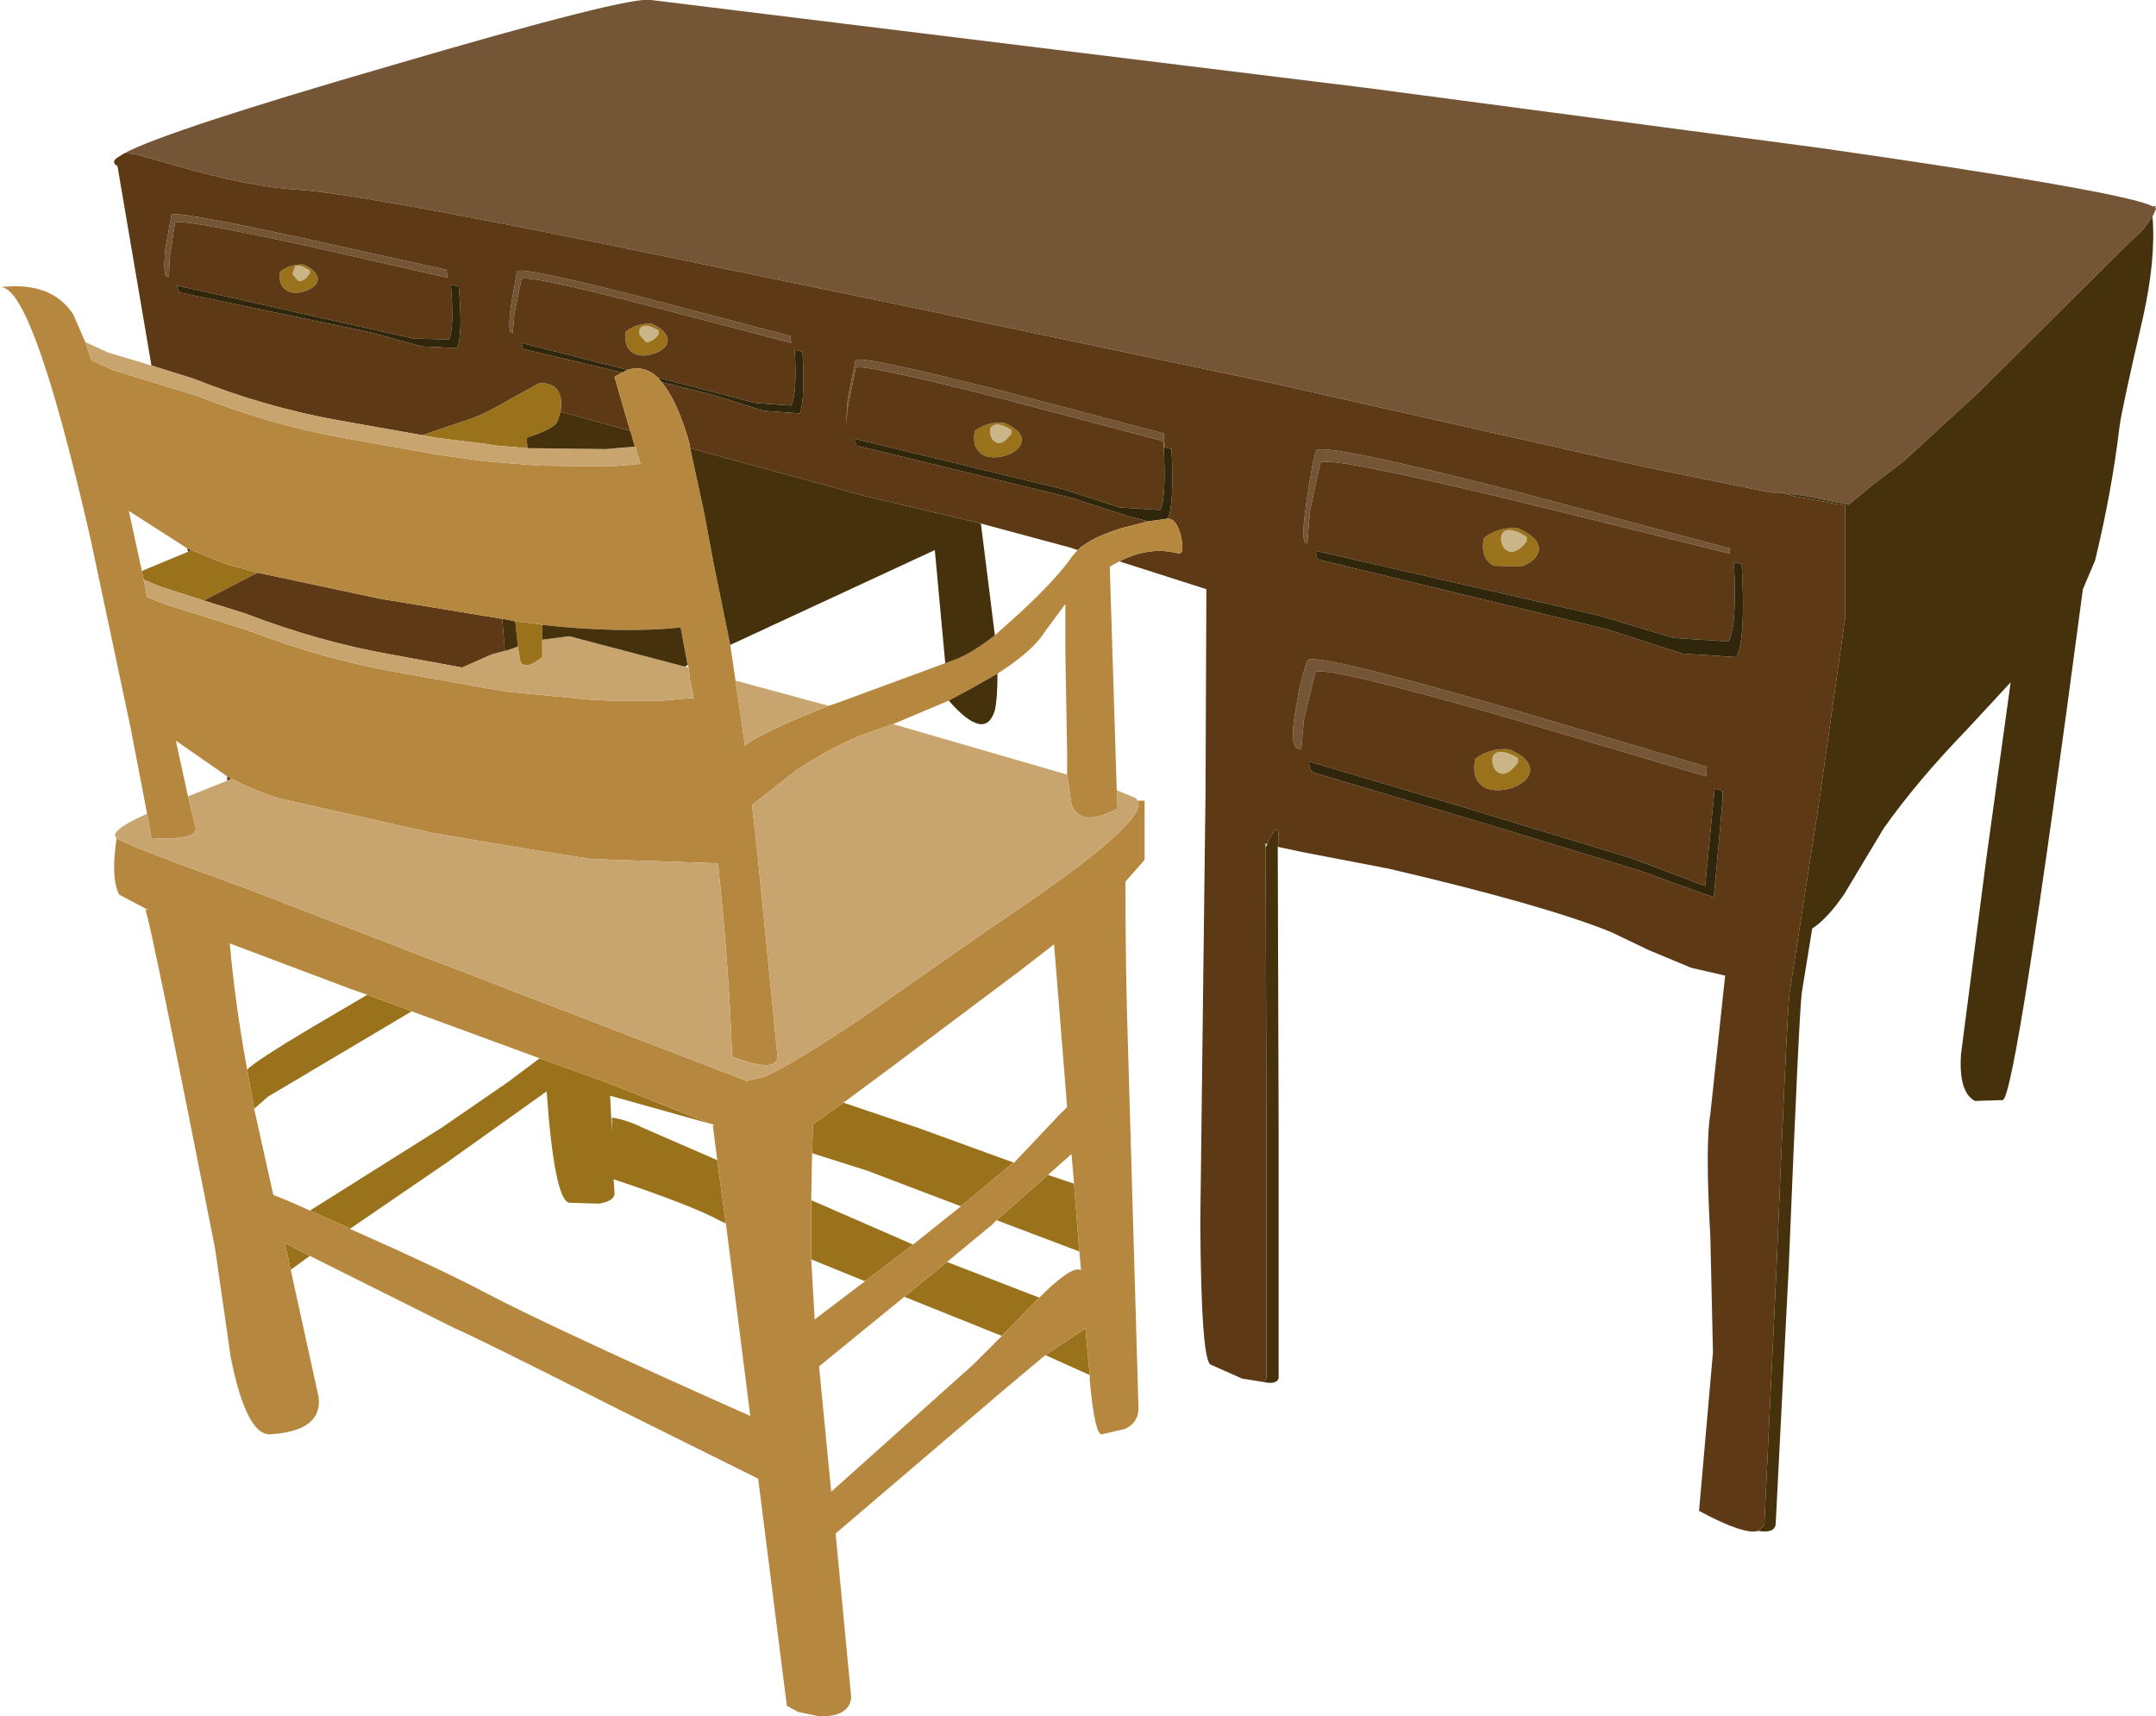 <?xml version="1.0" encoding="UTF-8" standalone="no"?>
<svg xmlns:xlink="http://www.w3.org/1999/xlink" height="98.6px" width="123.85px" xmlns="http://www.w3.org/2000/svg">
  <g transform="matrix(1.0, 0.0, 0.0, 1.0, 61.9, 49.25)">
    <path d="M-54.75 -40.45 Q-52.3 -41.75 -39.55 -45.45 -25.75 -49.5 -24.5 -49.25 L16.6 -44.2 42.65 -40.75 Q60.1 -38.25 61.75 -37.4 L61.9 -37.35 61.95 -37.25 61.75 -36.8 61.2 -36.05 60.15 -35.05 51.75 -26.7 47.45 -22.75 45.55 -21.3 44.3 -20.25 41.85 -20.75 40.4 -20.95 39.85 -20.95 32.45 -22.45 11.35 -27.2 -9.8 -31.65 -27.0 -35.2 Q-41.55 -38.15 -44.75 -38.35 -47.55 -38.5 -51.85 -39.75 L-54.15 -40.4 -54.75 -40.45 M5.0 -23.55 L4.95 -23.55 4.95 -23.9 -4.15 -26.3 Q-12.65 -28.45 -12.75 -28.1 L-13.2 -25.85 -13.3 -24.85 -13.2 -26.35 -12.75 -28.55 Q-12.65 -28.9 -4.15 -26.75 L4.95 -24.35 5.0 -23.55 M13.2 -18.05 L13.15 -18.05 Q12.8 -18.05 13.15 -20.4 13.45 -22.55 13.7 -23.35 13.85 -23.9 25.25 -21.0 L37.45 -17.75 37.45 -17.45 25.5 -20.4 Q14.1 -23.15 13.95 -22.65 L13.35 -19.9 13.2 -18.05 M12.85 -6.2 L12.65 -6.25 Q12.15 -6.45 12.55 -8.6 12.8 -10.2 13.2 -11.3 13.35 -11.85 24.45 -8.65 L36.15 -5.2 36.1 -4.65 24.95 -7.95 Q13.8 -11.15 13.65 -10.6 L13.0 -7.9 12.85 -6.2 M-16.5 -29.95 L-16.45 -29.55 -24.3 -31.6 Q-31.85 -33.55 -31.95 -33.2 L-32.35 -31.25 -32.45 -30.1 -32.5 -30.15 Q-32.75 -30.15 -32.55 -31.7 L-32.2 -33.65 Q-32.1 -34.0 -24.5 -32.05 L-16.5 -29.95 M-36.25 -33.75 L-36.2 -33.3 -44.15 -35.1 Q-51.75 -36.75 -51.85 -36.45 L-52.15 -34.45 -52.2 -33.35 -52.3 -33.35 Q-52.55 -33.4 -52.4 -34.95 L-52.05 -36.9 Q-52.0 -37.2 -44.4 -35.55 L-36.25 -33.75" fill="#745636" fill-rule="evenodd" stroke="none"/>
    <path d="M24.85 -17.55 Q24.45 -17.65 24.35 -18.1 24.25 -18.55 24.55 -18.75 24.95 -18.95 25.8 -18.4 L25.8 -18.15 Q25.3 -17.5 24.85 -17.55 M-4.6 -23.8 Q-4.9 -23.9 -5.0 -24.25 -5.1 -24.7 -4.85 -24.8 -4.5 -25.0 -3.8 -24.55 L-3.8 -24.35 Q-4.2 -23.75 -4.6 -23.8 M23.85 -5.35 Q23.75 -5.85 24.05 -6.0 24.45 -6.2 25.3 -5.7 L25.3 -5.45 Q24.8 -4.75 24.35 -4.8 23.95 -4.9 23.85 -5.35 M-24.8 -29.6 L-25.15 -30.0 Q-25.25 -30.35 -25.0 -30.5 -24.7 -30.65 -24.05 -30.25 L-24.05 -30.05 Q-24.45 -29.55 -24.8 -29.6 M-44.1 -33.55 Q-44.45 -33.05 -44.75 -33.1 L-45.1 -33.5 -44.95 -33.95 Q-44.7 -34.1 -44.1 -33.7 L-44.1 -33.55" fill="#cab588" fill-rule="evenodd" stroke="none"/>
    <path d="M0.7 29.75 L-1.85 28.6 0.25 27.2 0.45 27.05 0.7 29.75 M-44.1 22.9 L-45.2 23.7 -45.4 22.8 -45.55 22.15 -44.1 22.9 M23.9 -16.75 Q23.1 -17.2 23.35 -18.35 24.2 -19.0 25.3 -18.9 26.55 -18.35 26.5 -17.65 26.4 -17.05 25.5 -16.7 L23.9 -16.75 M24.85 -17.55 Q25.3 -17.5 25.8 -18.15 L25.8 -18.4 Q24.95 -18.95 24.55 -18.75 24.25 -18.55 24.35 -18.1 24.45 -17.65 24.85 -17.55 M-4.6 -23.8 Q-4.2 -23.75 -3.8 -24.35 L-3.8 -24.55 Q-4.5 -25.0 -4.85 -24.8 -5.1 -24.7 -5.0 -24.25 -4.9 -23.9 -4.6 -23.8 M-3.2 -23.9 Q-3.3 -23.4 -4.05 -23.1 -4.85 -22.85 -5.4 -23.1 -6.1 -23.5 -5.9 -24.5 -5.15 -25.05 -4.2 -24.95 -3.15 -24.5 -3.2 -23.9 M-3.65 17.55 L-3.7 17.55 -6.7 20.05 -12.1 18.0 -15.25 17.0 -15.2 15.35 -13.45 14.1 -9.15 15.55 -3.65 17.55 M-9.45 22.25 L-12.2 24.35 -12.35 24.3 -15.3 23.1 -15.3 22.75 -15.3 19.7 -9.45 22.25 M23.85 -5.35 Q23.95 -4.9 24.35 -4.8 24.8 -4.75 25.3 -5.45 L25.3 -5.7 Q24.45 -6.2 24.05 -6.0 23.75 -5.85 23.85 -5.35 M22.85 -5.65 Q23.7 -6.3 24.8 -6.2 26.05 -5.65 26.0 -4.95 25.9 -4.35 25.0 -4.0 24.05 -3.7 23.4 -4.0 22.6 -4.45 22.85 -5.65 M-24.8 -29.6 Q-24.45 -29.55 -24.05 -30.05 L-24.05 -30.25 Q-24.7 -30.65 -25.0 -30.5 -25.25 -30.35 -25.15 -30.0 L-24.8 -29.6 M-24.45 -30.65 Q-23.5 -30.2 -23.55 -29.65 -23.6 -29.2 -24.3 -28.95 -25.0 -28.7 -25.5 -28.95 -26.1 -29.3 -25.95 -30.2 -25.3 -30.7 -24.45 -30.65 M-44.1 -33.55 L-44.1 -33.7 Q-44.7 -34.1 -44.95 -33.95 L-45.1 -33.5 -44.75 -33.1 Q-44.45 -33.05 -44.1 -33.55 M-43.65 -33.15 Q-43.7 -32.8 -44.3 -32.55 -44.95 -32.3 -45.4 -32.55 -45.95 -32.85 -45.8 -33.65 -45.2 -34.1 -44.45 -34.05 -43.6 -33.65 -43.65 -33.15 M-31.6 -23.5 L-33.35 -23.65 -33.4 -23.65 -34.0 -23.75 -36.85 -24.1 -37.65 -24.25 -34.7 -25.25 Q-33.9 -25.55 -32.45 -26.4 L-30.9 -27.25 Q-29.45 -27.25 -29.7 -25.6 L-29.85 -25.1 Q-29.95 -24.65 -31.65 -24.1 L-31.6 -23.5 M-47.1 -16.35 L-50.2 -14.75 -52.7 -15.55 -53.65 -15.95 -53.75 -16.45 -51.1 -17.55 -50.9 -17.65 -48.95 -16.85 -47.1 -16.35 M-30.75 -12.5 L-30.75 -11.5 Q-31.65 -10.75 -32.0 -11.2 L-32.15 -12.1 -32.3 -13.55 -30.95 -13.4 -30.75 -13.35 -30.75 -12.5 M-40.8 7.9 L-38.25 8.85 -46.5 13.75 -47.3 14.45 -47.7 12.2 Q-47.3 11.75 -43.95 9.75 L-40.8 7.9 M-30.9 11.55 L-26.9 13.0 -21.35 15.2 -20.95 15.35 -26.85 13.7 -26.75 15.8 -26.75 14.95 Q-25.85 15.1 -24.95 15.55 L-20.7 17.4 -20.2 21.05 -20.5 20.9 Q-22.15 20.0 -26.65 18.5 L-26.6 19.25 Q-26.55 19.75 -27.5 19.9 L-29.2 19.85 Q-30.05 19.7 -30.5 13.45 L-36.25 17.55 -41.8 21.35 -41.95 21.25 -44.1 20.3 -41.95 18.95 -36.55 15.55 -32.7 12.9 -30.9 11.55 M-4.65 20.85 L-1.7 18.25 -0.2 18.75 0.1 22.65 -4.65 20.85 M-2.2 25.3 L-2.5 25.6 -4.35 27.5 -9.95 25.25 -7.5 23.25 -2.2 25.3" fill="#9a721c" fill-rule="evenodd" stroke="none"/>
    <path d="M39.1 38.7 Q38.3 38.95 35.7 37.55 L36.5 28.45 36.35 21.8 Q36.05 16.5 36.35 14.75 L37.2 6.8 35.25 6.35 32.85 5.35 30.65 4.3 Q26.85 2.75 17.85 0.65 L12.9 -0.3 11.5 -0.6 11.55 -0.95 Q11.6 -2.15 11.05 -1.1 L10.9 -0.75 10.8 -0.8 10.8 -0.55 10.85 14.65 10.85 29.95 10.7 30.15 9.45 29.95 7.65 29.15 Q7.1 28.95 7.05 21.0 L7.35 -3.65 7.4 -15.4 2.4 -17.0 Q4.15 -17.9 5.8 -17.45 6.15 -17.4 5.95 -18.4 5.7 -19.45 5.2 -19.45 L5.15 -19.45 5.2 -19.5 Q5.55 -20.25 5.4 -23.45 L5.0 -23.55 4.95 -24.35 -4.15 -26.75 Q-12.65 -28.9 -12.75 -28.55 L-13.2 -26.35 -13.3 -24.85 -13.2 -25.85 -12.75 -28.1 Q-12.65 -28.45 -4.15 -26.3 L4.95 -23.9 4.95 -23.55 Q5.1 -20.7 4.75 -19.95 L2.4 -20.1 -0.85 -21.15 -12.85 -24.05 -12.7 -23.65 -0.35 -20.65 2.9 -19.6 4.05 -19.3 2.5 -18.9 Q0.75 -18.35 0.0 -17.65 L-0.45 -17.8 -5.65 -19.2 -12.2 -20.75 -22.25 -23.5 -22.3 -23.8 Q-23.0 -26.25 -23.9 -27.3 L-20.9 -26.55 -18.05 -25.65 -15.95 -25.5 Q-15.65 -26.25 -15.8 -29.05 L-16.25 -29.15 Q-16.1 -26.65 -16.45 -25.95 L-18.5 -26.1 -24.1 -27.55 Q-24.9 -28.3 -25.85 -28.0 L-31.95 -29.55 -31.85 -29.2 -26.15 -27.85 -26.6 -27.6 -25.7 -24.5 -29.7 -25.6 Q-29.45 -27.25 -30.9 -27.25 L-32.45 -26.4 Q-33.9 -25.55 -34.7 -25.25 L-37.65 -24.25 -42.45 -25.1 Q-46.65 -25.85 -50.8 -27.5 L-53.2 -28.25 -55.15 -39.7 Q-55.55 -39.95 -55.15 -40.2 L-54.75 -40.45 -54.15 -40.4 -51.85 -39.75 Q-47.55 -38.5 -44.75 -38.35 -41.55 -38.15 -27.0 -35.2 L-9.8 -31.65 11.35 -27.2 32.45 -22.45 39.85 -20.95 40.4 -20.95 41.15 -20.75 44.1 -20.2 44.1 -13.8 42.6 -3.2 40.9 7.8 Q40.75 8.95 40.15 23.6 L39.45 38.35 39.1 38.7 M23.9 -16.75 L25.5 -16.7 Q26.4 -17.05 26.5 -17.65 26.55 -18.35 25.3 -18.9 24.2 -19.0 23.35 -18.35 23.1 -17.2 23.9 -16.75 M-3.2 -23.9 Q-3.15 -24.5 -4.2 -24.95 -5.15 -25.05 -5.9 -24.5 -6.1 -23.5 -5.4 -23.1 -4.85 -22.85 -4.05 -23.1 -3.3 -23.4 -3.2 -23.9 M13.85 -17.1 L30.4 -13.1 34.75 -11.7 37.85 -11.5 Q38.4 -12.6 38.15 -16.85 L37.7 -16.95 Q37.9 -13.35 37.4 -12.4 L34.25 -12.6 29.9 -13.9 13.7 -17.6 Q13.7 -17.15 13.85 -17.1 M13.2 -18.05 L13.35 -19.9 13.95 -22.65 Q14.1 -23.15 25.5 -20.4 L37.45 -17.45 37.45 -17.75 25.25 -21.0 Q13.85 -23.9 13.7 -23.35 13.45 -22.55 13.15 -20.4 12.8 -18.05 13.15 -18.05 L13.2 -18.05 M12.85 -6.2 L13.0 -7.9 13.65 -10.6 Q13.8 -11.15 24.95 -7.95 L36.1 -4.65 36.15 -5.2 24.45 -8.65 Q13.35 -11.85 13.2 -11.3 12.8 -10.2 12.55 -8.6 12.15 -6.45 12.65 -6.25 L12.85 -6.2 M13.6 -4.85 L22.7 -2.15 32.25 0.75 Q33.6 1.25 36.55 2.3 L37.05 -3.25 37.05 -3.8 36.6 -3.95 36.05 1.65 31.8 0.05 22.25 -2.85 13.3 -5.5 Q13.3 -4.95 13.6 -4.85 M22.85 -5.65 Q22.6 -4.45 23.4 -4.0 24.05 -3.7 25.0 -4.0 25.9 -4.35 26.0 -4.95 26.05 -5.65 24.8 -6.2 23.7 -6.3 22.85 -5.65 M-16.5 -29.95 L-24.5 -32.05 Q-32.1 -34.0 -32.2 -33.65 L-32.55 -31.7 Q-32.75 -30.15 -32.5 -30.15 L-32.45 -30.1 -32.35 -31.25 -31.95 -33.2 Q-31.85 -33.55 -24.3 -31.6 L-16.45 -29.55 -16.5 -29.95 M-24.45 -30.65 Q-25.3 -30.7 -25.95 -30.2 -26.1 -29.3 -25.5 -28.95 -25.0 -28.7 -24.3 -28.95 -23.6 -29.2 -23.55 -29.65 -23.5 -30.2 -24.45 -30.65 M-43.65 -33.15 Q-43.6 -33.65 -44.45 -34.05 -45.2 -34.1 -45.8 -33.65 -45.95 -32.85 -45.4 -32.55 -44.95 -32.3 -44.3 -32.55 -43.7 -32.8 -43.65 -33.15 M-36.25 -33.75 L-44.4 -35.55 Q-52.0 -37.2 -52.05 -36.9 L-52.4 -34.95 Q-52.55 -33.4 -52.3 -33.35 L-52.2 -33.35 -52.15 -34.45 -51.85 -36.45 Q-51.75 -36.75 -44.15 -35.1 L-36.2 -33.3 -36.25 -33.75 M-38.15 -29.8 L-51.75 -32.85 -51.6 -32.45 -40.6 -30.15 -37.7 -29.35 -35.65 -29.25 Q-35.3 -30.0 -35.55 -32.8 L-36.0 -32.9 Q-35.8 -30.4 -36.1 -29.75 L-38.15 -29.8 M-32.9 -11.85 L-33.65 -11.65 -35.35 -10.9 -39.45 -11.65 Q-43.65 -12.4 -47.8 -14.0 L-50.2 -14.75 -47.1 -16.35 -40.05 -14.85 -33.05 -13.7 -32.9 -11.85 M-48.6 -4.5 L-48.85 -4.4 -48.85 -4.65 -48.6 -4.5 M-50.9 -17.65 L-51.1 -17.55 -51.15 -17.75 -50.9 -17.65" fill="#5d3a15" fill-rule="evenodd" stroke="none"/>
    <path d="M4.95 -23.55 L5.0 -23.55 5.4 -23.45 Q5.55 -20.25 5.2 -19.5 L5.15 -19.45 4.05 -19.3 2.9 -19.6 -0.35 -20.65 -12.7 -23.65 -12.85 -24.05 -0.85 -21.15 2.4 -20.1 4.75 -19.95 Q5.1 -20.7 4.95 -23.55 M-23.9 -27.3 L-24.1 -27.55 -18.5 -26.1 -16.45 -25.95 Q-16.1 -26.65 -16.25 -29.15 L-15.8 -29.05 Q-15.65 -26.25 -15.95 -25.5 L-18.05 -25.65 -20.9 -26.55 -23.9 -27.3 M-25.85 -28.0 L-25.95 -27.95 -26.15 -27.85 -31.85 -29.2 -31.95 -29.55 -25.85 -28.0 M13.85 -17.1 Q13.7 -17.15 13.7 -17.6 L29.9 -13.9 34.25 -12.6 37.4 -12.4 Q37.9 -13.35 37.7 -16.95 L38.15 -16.85 Q38.4 -12.6 37.85 -11.5 L34.75 -11.7 30.4 -13.1 13.85 -17.1 M13.6 -4.85 Q13.3 -4.95 13.3 -5.5 L22.25 -2.85 31.8 0.05 36.05 1.65 36.6 -3.95 37.05 -3.8 37.05 -3.25 36.55 2.3 Q33.6 1.25 32.25 0.75 L22.7 -2.15 13.6 -4.85 M-38.15 -29.8 L-36.1 -29.75 Q-35.8 -30.4 -36.0 -32.9 L-35.55 -32.8 Q-35.3 -30.0 -35.65 -29.25 L-37.7 -29.35 -40.6 -30.15 -51.6 -32.45 -51.75 -32.85 -38.15 -29.8" fill="#30260b" fill-rule="evenodd" stroke="none"/>
    <path d="M2.4 -17.0 L1.85 -16.7 2.25 -3.85 2.3 -2.8 Q1.2 -2.2 0.45 -2.3 -0.15 -2.45 -0.35 -3.05 L-0.6 -4.75 -0.6 -6.0 -0.7 -11.75 -0.7 -14.55 -1.85 -13.0 Q-2.55 -11.85 -4.6 -10.55 L-6.1 -9.7 -7.4 -9.0 -10.6 -7.65 -11.45 -7.35 Q-13.45 -6.75 -16.1 -5.05 L-18.7 -3.0 -18.4 -0.35 -17.25 11.3 Q-17.1 12.5 -19.85 11.45 -20.0 6.7 -20.6 0.9 L-20.65 0.35 -27.95 0.1 -31.75 -0.5 -37.05 -1.4 -45.95 -3.4 Q-47.4 -3.9 -48.6 -4.5 L-48.85 -4.65 -51.8 -6.7 -51.1 -3.5 -50.7 -1.85 Q-50.3 -0.95 -53.2 -1.1 L-53.45 -2.5 -54.4 -7.45 -56.7 -18.3 Q-60.05 -32.95 -61.9 -32.75 -58.95 -33.1 -57.7 -31.2 L-57.0 -29.6 -56.85 -29.15 -56.65 -28.55 -55.45 -28.0 -50.55 -26.5 Q-46.4 -24.85 -42.2 -24.1 L-36.6 -23.1 -34.0 -22.75 -30.95 -22.5 -26.85 -22.45 -25.2 -22.6 -25.1 -22.55 -25.4 -23.6 -25.45 -23.65 -25.7 -24.5 -26.6 -27.6 -26.15 -27.85 -25.95 -27.95 -25.85 -28.0 Q-24.9 -28.3 -24.1 -27.55 L-23.9 -27.3 Q-23.0 -26.25 -22.3 -23.8 L-22.25 -23.5 -21.45 -19.8 -20.9 -16.85 -19.95 -12.2 -19.65 -10.15 -19.1 -6.4 Q-18.35 -7.1 -14.3 -8.7 L-13.85 -8.85 -7.6 -11.15 -7.05 -11.35 Q-6.1 -11.7 -4.75 -12.75 L-3.25 -14.1 Q-1.2 -16.0 -0.3 -17.3 L0.0 -17.65 Q0.75 -18.35 2.5 -18.9 L4.05 -19.3 5.15 -19.45 5.2 -19.45 Q5.7 -19.45 5.95 -18.4 6.15 -17.4 5.8 -17.45 4.15 -17.9 2.4 -17.0 M3.45 -3.25 L3.85 -3.25 3.85 0.15 2.75 1.4 Q2.75 6.6 2.9 11.0 L3.5 31.65 Q3.5 32.5 2.7 32.85 L1.4 33.15 Q1.0 33.25 0.7 30.05 L0.7 29.75 0.45 27.05 0.25 27.2 -1.85 28.6 -4.0 30.4 -13.9 38.85 -13.0 48.3 Q-13.15 49.4 -14.85 49.35 L-16.05 49.1 -16.7 48.75 -18.05 38.05 -18.35 35.7 -26.3 31.75 Q-34.6 27.55 -35.8 27.05 L-44.1 22.9 -45.55 22.15 -45.4 22.8 -45.2 23.7 -43.6 31.0 Q-43.35 32.95 -46.35 33.15 -47.75 33.25 -48.65 28.7 L-49.55 22.45 Q-53.2 3.95 -53.55 3.0 L-53.35 3.05 -55.05 2.15 Q-55.55 1.2 -55.2 -1.1 -54.8 -0.75 -48.15 1.65 L-47.35 1.95 -19.0 12.85 -17.95 12.6 Q-16.3 11.85 -12.35 9.2 L-5.05 4.1 Q4.2 -2.05 3.45 -3.25 M-3.65 17.55 L-1.1 14.85 -0.6 14.35 -1.35 5.0 -3.35 6.55 -10.75 12.1 -13.45 14.1 -15.2 15.35 -15.25 17.0 -15.3 19.7 -15.3 22.75 -15.3 23.1 -15.1 26.55 -12.2 24.35 -9.45 22.25 -6.7 20.05 -3.7 17.55 -3.65 17.55 M-33.05 -13.7 L-40.05 -14.85 -47.1 -16.35 -48.95 -16.85 -50.9 -17.65 -51.15 -17.75 -54.5 -19.9 -53.75 -16.45 -53.65 -15.95 -53.45 -14.95 -52.45 -14.55 -47.55 -13.0 Q-43.4 -11.4 -39.2 -10.65 L-33.6 -9.65 -32.65 -9.5 -27.95 -9.05 -26.75 -9.0 -23.85 -9.0 -22.2 -9.15 -22.05 -9.1 -22.25 -10.15 -22.35 -10.9 -22.4 -11.05 -22.8 -13.2 Q-26.25 -12.85 -30.75 -13.35 L-30.95 -13.4 -32.3 -13.55 -33.05 -13.7 M-40.8 7.9 L-41.8 7.55 -48.7 4.95 Q-48.4 8.4 -47.7 12.2 L-47.3 14.45 -46.2 19.4 Q-45.4 19.7 -44.1 20.3 L-41.95 21.25 -41.8 21.35 Q-36.7 23.6 -33.95 25.05 -30.25 27.0 -18.8 32.1 L-20.2 21.05 -20.7 17.4 -20.95 15.4 -20.85 15.4 -20.95 15.35 -21.35 15.2 -26.9 13.0 -30.9 11.55 -38.25 8.85 -40.8 7.9 M-4.65 20.85 L-4.9 21.1 -7.5 23.25 -9.95 25.25 -14.85 29.25 -14.15 36.45 -6.0 29.15 -4.35 27.5 -2.5 25.6 -2.2 25.3 Q-0.4 23.5 0.15 23.7 L0.2 23.7 0.1 22.65 -0.2 18.75 -0.35 17.05 -1.7 18.25 -4.65 20.85" fill="#b6883f" fill-rule="evenodd" stroke="none"/>
    <path d="M2.25 -3.85 L3.35 -3.4 3.45 -3.25 Q4.2 -2.05 -5.05 4.1 L-12.35 9.2 Q-16.3 11.85 -17.95 12.6 L-19.0 12.85 -47.35 1.95 -48.15 1.65 Q-54.8 -0.75 -55.2 -1.1 -55.7 -1.5 -53.45 -2.5 L-53.2 -1.1 Q-50.3 -0.95 -50.7 -1.85 L-51.1 -3.5 -48.85 -4.4 -48.6 -4.5 Q-47.4 -3.9 -45.95 -3.4 L-37.05 -1.4 -31.75 -0.5 -27.95 0.1 -20.65 0.35 -20.6 0.9 Q-20.0 6.7 -19.85 11.45 -17.1 12.5 -17.25 11.3 L-18.4 -0.35 -18.7 -3.0 -16.1 -5.05 Q-13.45 -6.75 -11.45 -7.35 L-10.6 -7.65 -0.6 -4.75 -0.35 -3.05 Q-0.15 -2.45 0.45 -2.3 1.2 -2.2 2.3 -2.8 L2.25 -3.85 M-57.0 -29.6 L-55.7 -29.0 -53.2 -28.25 -50.8 -27.5 Q-46.65 -25.85 -42.45 -25.1 L-37.65 -24.25 -36.85 -24.1 -34.0 -23.75 -33.4 -23.65 -33.35 -23.65 -31.6 -23.5 -31.2 -23.5 -27.1 -23.45 -25.4 -23.6 -25.1 -22.55 -25.2 -22.6 -26.85 -22.45 -30.95 -22.5 -34.0 -22.75 -36.6 -23.1 -42.2 -24.1 Q-46.4 -24.85 -50.55 -26.5 L-55.45 -28.0 -56.65 -28.55 -56.85 -29.15 -57.0 -29.6 M-14.3 -8.7 Q-18.35 -7.1 -19.1 -6.4 L-19.65 -10.15 -14.3 -8.7 M-50.2 -14.75 L-47.8 -14.0 Q-43.65 -12.4 -39.45 -11.65 L-35.35 -10.9 -33.65 -11.65 -32.9 -11.85 -32.15 -12.1 -32.0 -11.2 Q-31.65 -10.75 -30.75 -11.5 L-30.75 -12.5 -29.2 -12.7 -22.55 -10.95 -22.35 -10.9 -22.25 -10.15 -22.05 -9.1 -22.2 -9.15 -23.85 -9.0 -26.75 -9.0 -27.95 -9.05 -32.65 -9.5 -33.6 -9.65 -39.2 -10.65 Q-43.4 -11.4 -47.55 -13.0 L-52.45 -14.55 -53.45 -14.95 -53.65 -15.95 -52.7 -15.55 -50.2 -14.75" fill="#c8a56e" fill-rule="evenodd" stroke="none"/>
    <path d="M61.75 -37.4 L61.95 -37.4 61.9 -37.35 61.75 -37.4 M61.75 -36.8 Q61.95 -34.35 61.2 -31.0 59.95 -25.6 59.85 -24.7 59.4 -20.95 58.45 -17.05 L57.75 -15.4 Q53.9 13.7 53.15 13.95 L51.55 14.0 Q50.6 13.5 50.75 11.3 L52.2 0.1 53.6 -10.05 51.1 -7.35 Q48.2 -4.35 46.3 -1.65 L44.05 2.1 Q43.1 3.5 42.2 4.1 L41.6 7.8 Q41.45 8.9 40.85 23.6 L40.1 38.35 Q40.0 38.85 39.1 38.7 L39.45 38.35 40.15 23.6 Q40.75 8.95 40.9 7.8 L42.6 -3.2 44.1 -13.8 44.1 -20.2 41.15 -20.75 40.4 -20.95 41.85 -20.75 44.3 -20.25 45.55 -21.3 47.45 -22.75 51.75 -26.7 60.15 -35.05 61.2 -36.05 61.75 -36.8 M11.5 -0.6 L11.55 15.5 11.55 29.95 Q11.4 30.3 10.7 30.15 L10.85 29.95 10.85 14.65 10.8 -0.55 10.9 -0.75 11.05 -1.1 Q11.6 -2.15 11.55 -0.95 L11.5 -0.6 M-4.75 -12.75 Q-6.1 -11.7 -7.05 -11.35 L-7.6 -11.15 -8.2 -17.65 -19.95 -12.2 -20.9 -16.85 -21.45 -19.8 -22.25 -23.5 -12.2 -20.75 -5.65 -19.2 -5.55 -19.15 -4.75 -12.75 M-25.7 -24.5 L-25.45 -23.65 -25.4 -23.6 -27.1 -23.45 -31.2 -23.5 -31.6 -23.5 -31.65 -24.1 Q-29.95 -24.65 -29.85 -25.1 L-29.7 -25.6 -25.7 -24.5 M-4.6 -10.55 Q-4.6 -9.1 -4.75 -8.45 -5.3 -6.6 -7.4 -9.0 L-6.1 -9.7 -4.6 -10.55 M-32.9 -11.85 L-33.05 -13.7 -32.3 -13.55 -32.15 -12.1 -32.9 -11.85 M-22.55 -10.95 L-29.2 -12.7 -30.75 -12.5 -30.75 -13.35 Q-26.25 -12.85 -22.8 -13.2 L-22.4 -11.05 -22.55 -10.95" fill="#45310b" fill-rule="evenodd" stroke="none"/>
  </g>
</svg>
